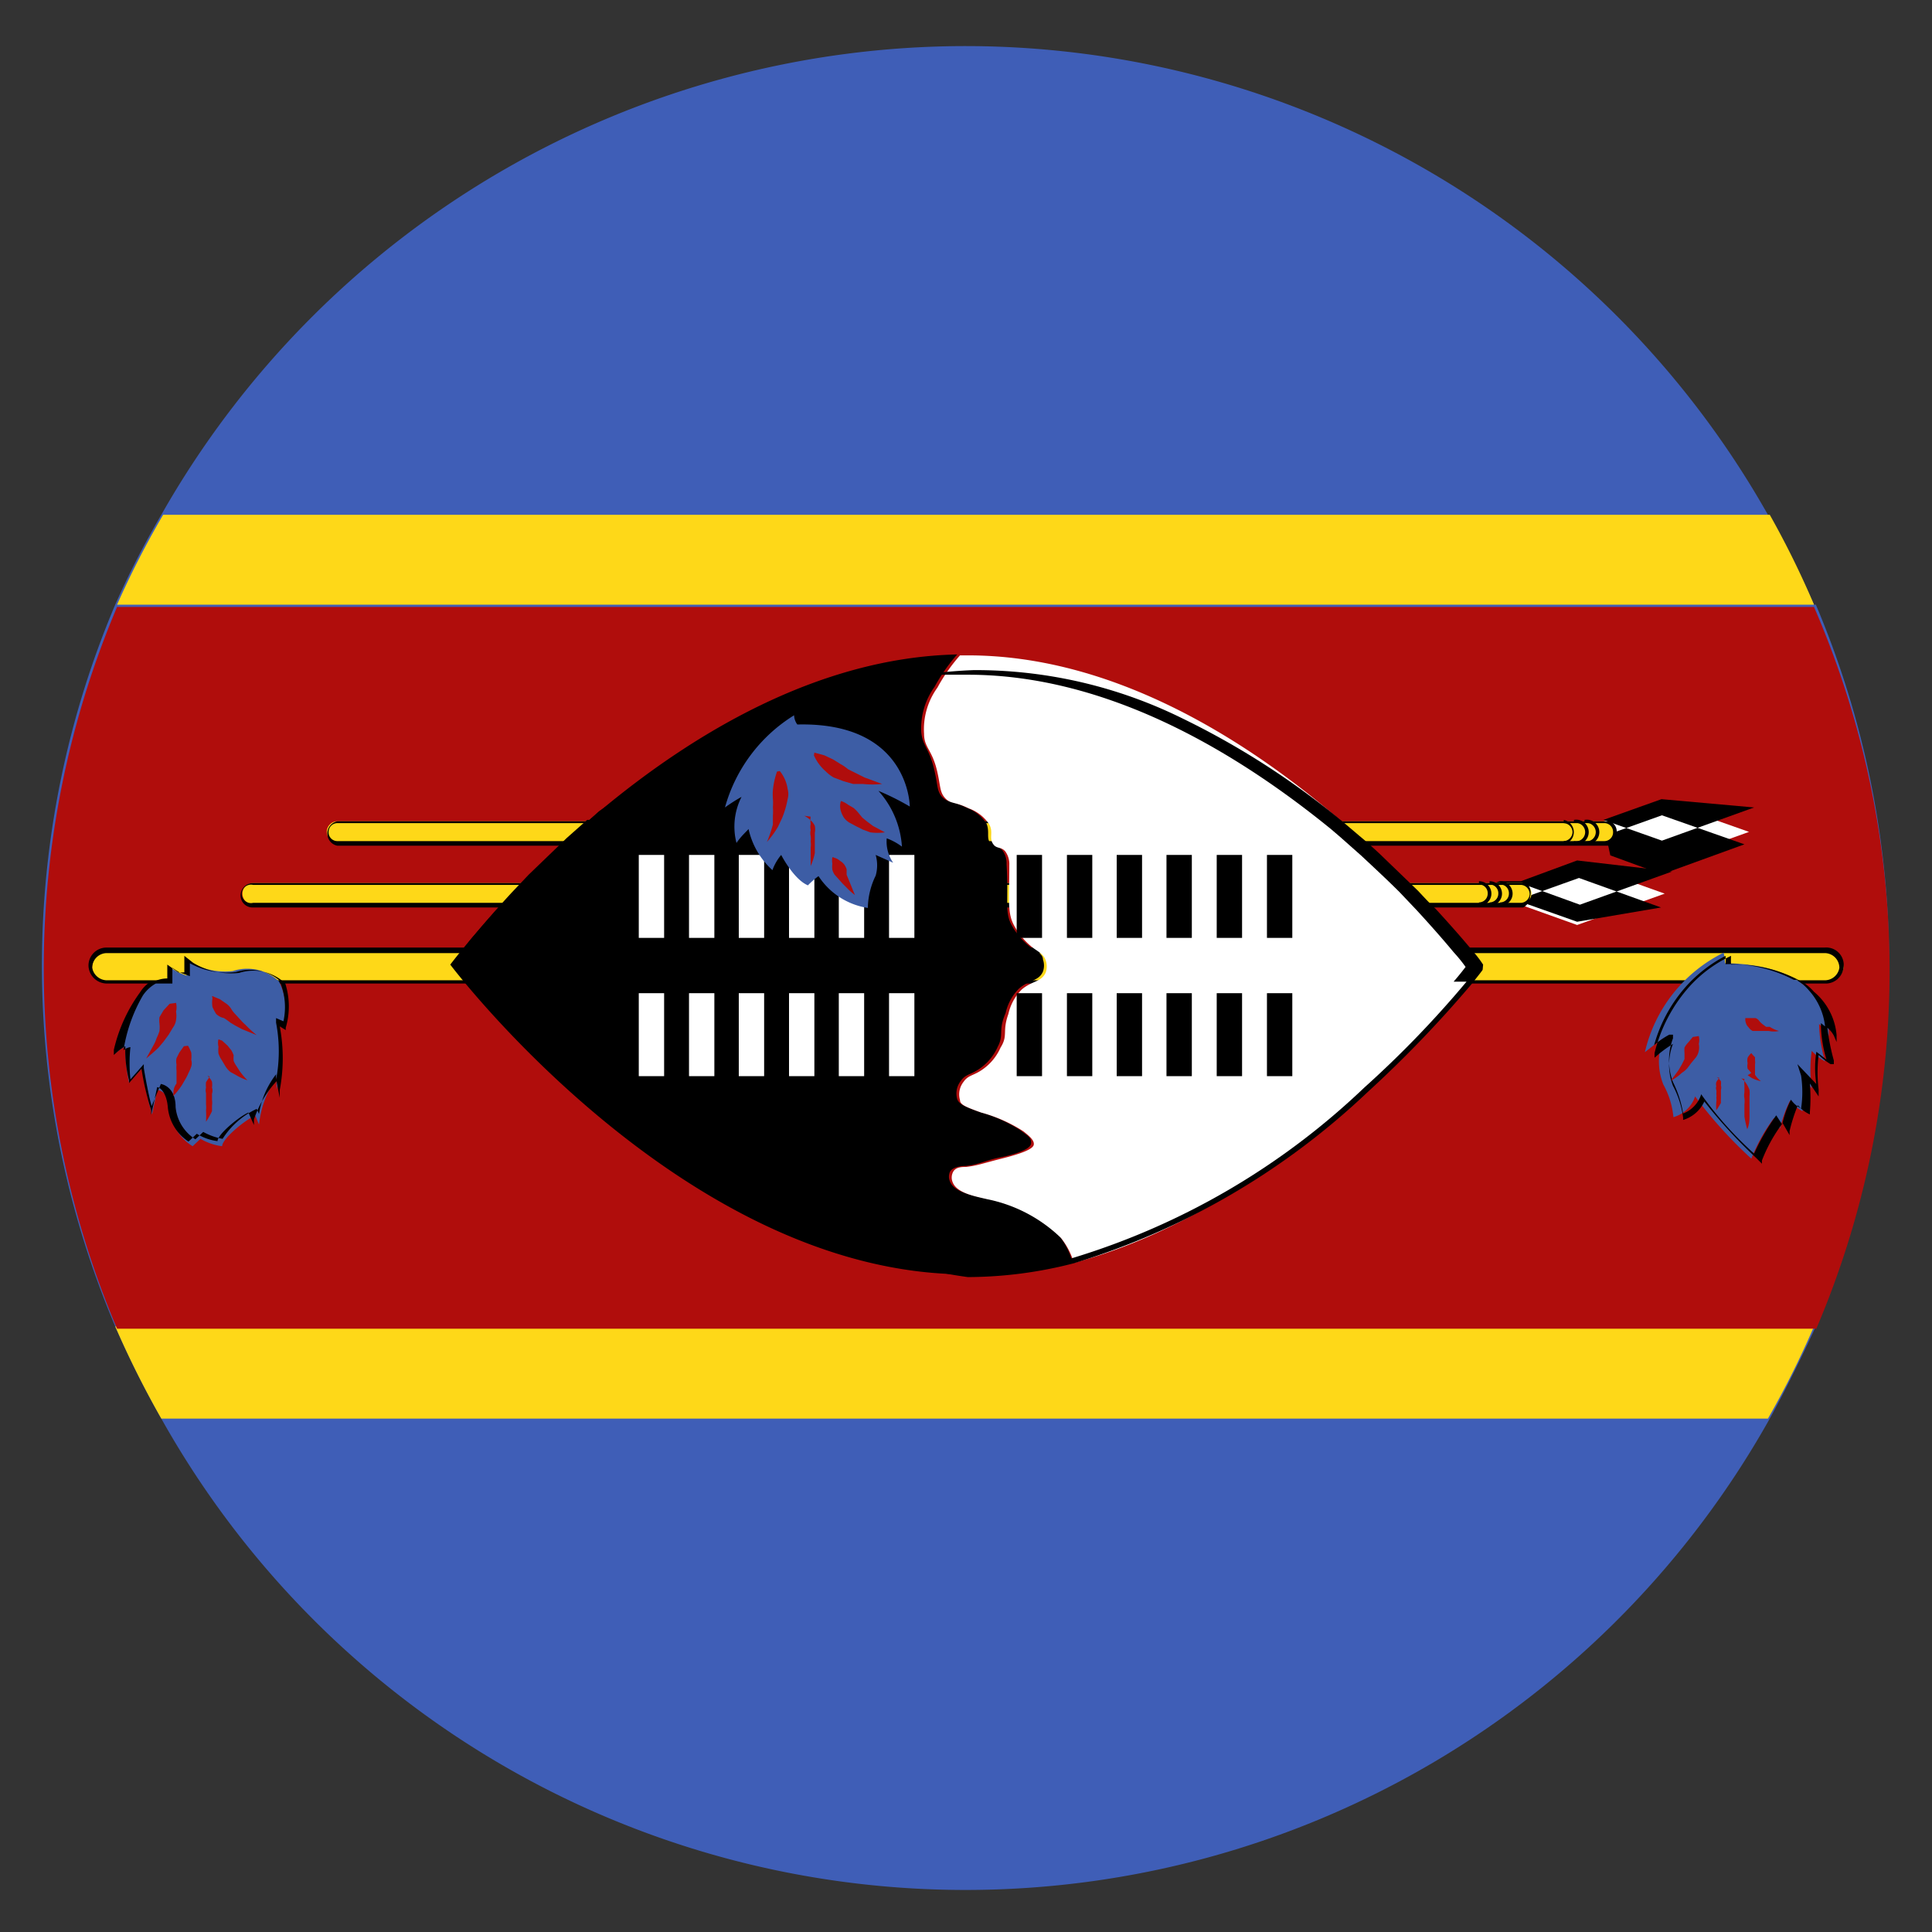 <svg id="Layer_1" data-name="Layer 1" xmlns="http://www.w3.org/2000/svg" viewBox="0 0 41.92 41.92"><rect x="0" y="0" width="41.92" height="41.92" fill="#333333" stroke="none"/><defs><style>.cls-1{fill:#3f5eb7;}.cls-2{fill:#fed818;}.cls-3{fill:#b00d0c;}.cls-4{fill:#fff;}.cls-5{fill:#3d5da5;}.cls-6{fill:none;}</style></defs><path d="M31.42,10.6c6.5,6.49,7.06,16.5,1.26,22.29s-15.8,5.24-22.29-1.26S3.33,15.14,9.13,9.34,24.92,4.1,31.42,10.6Z"/><path class="cls-1" d="M39.36,13.12a19.58,19.58,0,0,0-1-1.95A20,20,0,0,0,21,1,20.07,20.07,0,0,0,3.5,11.17a19.58,19.58,0,0,0-1,1.95,20.07,20.07,0,0,0,0,15.66,20.89,20.89,0,0,0,1,2,20,20,0,0,0,34.9,0c.35-.64.67-1.29,1-2a20.07,20.07,0,0,0,0-15.66Z"/><path class="cls-2" d="M39.36,28.78c-.29.67-.61,1.32-1,2H3.5a20.89,20.89,0,0,1-1-2Z"/><path class="cls-2" d="M39.36,13.12H2.54a19.58,19.58,0,0,1,1-1.95H38.4A19.58,19.58,0,0,1,39.36,13.12Z"/><path class="cls-3" d="M41,21a19.85,19.85,0,0,1-1.59,7.83H2.54a20.07,20.07,0,0,1,0-15.66H39.36A19.85,19.85,0,0,1,41,21Z"/><polygon class="cls-4" points="34.22 18.71 32.32 19.39 34.22 20.07 36.12 19.39 34.22 18.71"/><path d="M34.22,18.67,33,19.12l-.1,0-.1,0h0l-.08,0-.1,0-.08,0-.13.05-.07,0-.07,0,.07,0,.07,0,.13,0,.08,0,.1,0h0l.08,0h0l.1,0,.11,0,1.27.46,2-.72ZM33,19.58l-.18-.06-.07,0-.13,0-.07,0-.08,0,.08,0,.07,0,.13,0,.07,0,.19-.07.07,0h0l.06,0,1.12-.4,1.78.64L34.22,20l-1.13-.4-.05,0Z"/><path class="cls-2" d="M33,19.62H5.49a.23.23,0,0,1-.23-.23h0a.23.23,0,0,1,.23-.23H33a.23.23,0,0,1,.23.23h0A.24.24,0,0,1,33,19.62Z"/><path d="M18.93,19.16l0,0h.38v0Zm-1.26,0v0h.18l0,0Zm15.43,0-.06,0H5.49a.27.27,0,0,0-.27.27.26.26,0,0,0,.27.26H33l.05,0a.28.28,0,0,0,.15-.24A.27.27,0,0,0,33.1,19.15Zm-27.61.43a.2.2,0,1,1,0-.39H33a.2.2,0,0,1,.19.2.2.2,0,0,1-.19.19Zm12.34-.42h-.16v0h.18Zm1.1,0,0,0h.38v0Z"/><path d="M32.55,19.65v-.07a.19.19,0,0,0,.19-.19.19.19,0,0,0-.19-.2v-.07a.27.27,0,0,1,.27.27A.26.26,0,0,1,32.55,19.65Z"/><path d="M32.32,19.65v-.07a.19.19,0,0,0,.19-.19.19.19,0,0,0-.19-.2v-.07a.27.27,0,0,1,.27.27A.26.26,0,0,1,32.32,19.65Z"/><path d="M32.09,19.65v-.07a.19.19,0,0,0,.19-.19.19.19,0,0,0-.19-.2v-.07a.27.27,0,0,1,.27.27A.26.26,0,0,1,32.09,19.65Z"/><polygon class="cls-4" points="36.05 17.38 34.15 18.05 36.05 18.73 37.95 18.05 36.05 17.38"/><path d="M36.05,17.34l-1.26.45-.11,0-.09,0h0l-.07,0-.11,0-.07,0-.13,0-.08,0-.07,0,.07,0,.08,0,.13,0,.07,0,.1,0h0l.08,0h0l.1,0,.1,0,1.27.45,2-.72Zm-1.17.94h0l-.07,0-.18-.07-.07,0h0l-.14-.05-.06,0-.09,0,.09,0,.06,0,.14,0h0l.07,0,.19-.07.06,0h.06l1.12-.4,1.79.63-1.79.65-1.12-.41Z"/><path class="cls-2" d="M34.81,18.28H7.32a.23.23,0,0,1-.23-.23h0a.23.23,0,0,1,.23-.23H34.81a.23.23,0,0,1,.23.23h0A.23.23,0,0,1,34.81,18.28Z"/><path d="M34.93,17.82l0,0H7.32a.27.27,0,0,0,0,.53H34.87l.06,0a.25.25,0,0,0,.14-.24A.24.24,0,0,0,34.93,17.82Zm-27.61.43a.19.19,0,0,1-.19-.2.19.19,0,0,1,.19-.19H34.81a.19.19,0,0,1,.19.19.19.19,0,0,1-.19.2Z"/><path d="M34.38,18.32v-.07a.2.2,0,1,0,0-.39v-.07a.27.27,0,1,1,0,.53Z"/><path d="M34.15,18.32v-.07a.2.2,0,1,0,0-.39v-.07a.27.27,0,1,1,0,.53Z"/><path d="M33.93,18.32v-.07a.2.2,0,0,0,.19-.2.2.2,0,0,0-.19-.19v-.07a.27.27,0,0,1,0,.53Z"/><path class="cls-2" d="M39.59,21.3H2.31A.34.34,0,0,1,2,21H2a.35.35,0,0,1,.35-.36H39.59A.36.36,0,0,1,40,21h0A.36.36,0,0,1,39.59,21.3Z"/><path d="M3.71,21.27h0Zm35.88-.71H2.31a.39.39,0,0,0-.39.39.4.4,0,0,0,.39.39H39.59A.39.39,0,0,0,40,21,.38.38,0,0,0,39.59,20.56Zm0,.71H2.31A.33.33,0,0,1,2,21a.32.32,0,0,1,.32-.32H39.59a.32.32,0,0,1,.32.32A.32.32,0,0,1,39.59,21.27Zm-35.88,0h0Z"/><path d="M21.36,26c-.25-.06-.66-.13-.75-.37a.26.26,0,0,1,0-.2c.05-.1.2-.12.29-.13.26,0,.51-.13.77-.18s.67-.16.7-.3-.11-.2-.22-.29a3.26,3.26,0,0,0-.92-.41c-.33-.12-.42-.17-.46-.27a.44.44,0,0,1,.08-.4c.09-.13.19-.13.34-.22a1.14,1.14,0,0,0,.46-.52c.14-.27,0-.34.17-.73a1.08,1.08,0,0,1,.29-.53c.22-.19.43-.16.52-.37a.39.39,0,0,0,0-.26c0-.13-.16-.19-.27-.27a1.52,1.52,0,0,1-.4-.46c-.17-.29-.07-.54-.12-1.34a.47.47,0,0,0-.09-.3c-.1-.11-.19-.07-.27-.17s0-.25-.08-.42a.9.9,0,0,0-.44-.34c-.3-.15-.39-.1-.51-.22s-.1-.25-.17-.56c-.11-.5-.25-.53-.29-.84a1.54,1.54,0,0,1,.29-1,3.8,3.8,0,0,1,.49-.7c-6.06.13-11,6.73-11,6.73s5.06,6.72,11.2,6.72a8.78,8.78,0,0,0,2.29-.3,1.58,1.58,0,0,0-.28-.54A3.21,3.21,0,0,0,21.36,26Z"/><path class="cls-4" d="M32.15,21S27.09,14.22,21,14.22h-.17a3.8,3.8,0,0,0-.49.7,1.54,1.54,0,0,0-.29,1c0,.31.18.34.29.84.07.31.05.43.17.56s.21.07.51.22a.9.9,0,0,1,.44.34c.1.17,0,.29.08.42s.17.06.27.17a.47.47,0,0,1,.09.3c0,.8-.05,1.05.12,1.34a1.52,1.52,0,0,0,.4.46c.11.08.23.14.27.27a.39.39,0,0,1,0,.26c-.09.21-.3.18-.52.37a1.08,1.08,0,0,0-.29.53c-.14.39,0,.46-.17.73a1.14,1.14,0,0,1-.46.52c-.15.09-.25.09-.34.22a.44.44,0,0,0-.08.4c0,.1.13.15.46.27a3.26,3.26,0,0,1,.92.41c.11.09.24.19.22.29s-.3.2-.7.3-.51.15-.77.18c-.09,0-.24,0-.29.13a.26.26,0,0,0,0,.2c.09.24.5.31.75.37a3.21,3.21,0,0,1,1.6.84,1.58,1.58,0,0,1,.28.54C28.3,26.07,32.15,21,32.15,21Z"/><path d="M32.18,20.93a2.44,2.44,0,0,0-.23-.3l0,0s0,0,0,0c-.19-.23-.46-.54-.8-.91l0,0a.05.05,0,0,1,0,0c-.13-.12-.25-.25-.38-.39l0,0,0,0-.83-.8s0,0,0,0l0,0c-.14-.13-.28-.26-.44-.39l0,0,0,0-.27-.23a17.2,17.2,0,0,0-3.57-2.32,10.13,10.13,0,0,0-4.53-1.05,10.36,10.36,0,0,0-4.3,1.11A17.64,17.64,0,0,0,13,17.6l-.21.19-.05,0,0,0-.44.39,0,0s0,0,0,0l-.83.8s0,0,0,0,0,0,0,0l-.37.39s0,0,0,0l0,0c-.34.37-.61.68-.8.91l0,0s0,0,0,0a2.44,2.44,0,0,0-.23.3l0,0,0,0s.08.11.23.3c0,0,0,0,0,0l0,0a23.62,23.62,0,0,0,3,3,17.2,17.2,0,0,0,3.57,2.32A10.27,10.27,0,0,0,21,27.71a9.26,9.26,0,0,0,2.3-.3,16.07,16.07,0,0,0,6.37-3.71,25.4,25.4,0,0,0,2.27-2.36l0,0,0,0c.15-.19.23-.29.23-.3l0,0Zm-.36.37,0,0a22.37,22.37,0,0,1-2.22,2.3,15.81,15.81,0,0,1-6.34,3.7h0a9.1,9.1,0,0,1-2.28.3c-3.16,0-6-1.82-7.88-3.36a23,23,0,0,1-3-2.94l0,0,0,0c-.14-.16-.22-.28-.26-.32s.12-.16.26-.32l0,0,0,0c.19-.23.46-.54.8-.91l0,0s0,0,0,0l.37-.39,0,0,0,0c.26-.25.53-.52.84-.8l0,0,0,0c.14-.13.28-.26.44-.39l0,0s0,0,0,0l.15-.13c1.82-1.51,4.62-3.32,7.73-3.4H21c3.16,0,6,1.82,7.88,3.35l.21.18,0,0,0,0,.44.39,0,0,0,0c.3.28.59.55.84.8l0,0,0,0,.37.39s0,0,0,0l0,0c.34.37.61.68.8.91,0,0,0,0,0,0l0,0a3.26,3.26,0,0,1,.26.32s-.12.16-.26.32Z"/><rect class="cls-4" x="13.86" y="18.55" width="0.55" height="1.8"/><rect class="cls-4" x="14.95" y="18.55" width="0.55" height="1.8"/><rect class="cls-4" x="16.03" y="18.55" width="0.55" height="1.8"/><rect class="cls-4" x="17.12" y="18.55" width="0.55" height="1.8"/><rect class="cls-4" x="18.2" y="18.55" width="0.55" height="1.8"/><rect class="cls-4" x="19.29" y="18.55" width="0.55" height="1.8"/><rect class="cls-4" x="13.86" y="21.55" width="0.55" height="1.8"/><rect class="cls-4" x="14.95" y="21.55" width="0.55" height="1.8"/><rect class="cls-4" x="16.03" y="21.55" width="0.55" height="1.8"/><rect class="cls-4" x="17.12" y="21.55" width="0.55" height="1.8"/><rect class="cls-4" x="18.2" y="21.55" width="0.55" height="1.8"/><rect class="cls-4" x="19.29" y="21.55" width="0.55" height="1.8"/><rect x="22.06" y="18.55" width="0.55" height="1.8"/><rect x="23.15" y="18.55" width="0.55" height="1.8"/><rect x="24.23" y="18.55" width="0.55" height="1.8"/><rect x="25.31" y="18.55" width="0.55" height="1.8"/><rect x="26.4" y="18.55" width="0.55" height="1.8"/><rect x="27.49" y="18.55" width="0.55" height="1.8"/><rect x="22.06" y="21.55" width="0.55" height="1.8"/><rect x="23.15" y="21.55" width="0.55" height="1.8"/><rect x="24.23" y="21.55" width="0.55" height="1.8"/><rect x="25.31" y="21.55" width="0.55" height="1.8"/><rect x="26.4" y="21.55" width="0.55" height="1.8"/><rect x="27.49" y="21.55" width="0.55" height="1.8"/><path class="cls-5" d="M17.23,15.52a3.43,3.43,0,0,0-1.5,2,3.63,3.63,0,0,1,.36-.23,1.42,1.42,0,0,0-.11,1c.12-.18.29-.31.26-.31a1.7,1.7,0,0,0,.52.9,1.09,1.09,0,0,1,.19-.33s.27.53.58.66a1.69,1.69,0,0,1,.23-.2,1.56,1.56,0,0,0,1.07.69A1.66,1.66,0,0,1,19,19a.81.81,0,0,0,0-.45l.38.17a.81.81,0,0,1-.14-.53,1.3,1.3,0,0,1,.33.18,2,2,0,0,0-.51-1.21,5.44,5.44,0,0,1,.68.34s0-1.84-2.44-1.78A.36.36,0,0,1,17.23,15.52Z"/><path class="cls-3" d="M16.92,16.73a.79.79,0,0,1,.17.39.41.41,0,0,1,0,.22,2.08,2.08,0,0,1-.12.41l-.09.19a2,2,0,0,1-.24.33s0,0,0,0h0a2.84,2.84,0,0,0,.13-.38c0-.06,0-.13,0-.19a1.23,1.23,0,0,0,0-.19,1.08,1.08,0,0,0,0-.18,1.21,1.21,0,0,1,0-.19,1.73,1.73,0,0,1,.09-.4s0,0,0,0Z"/><path class="cls-3" d="M17.67,16.33l.22.06.19.09.16.1a.91.91,0,0,1,.16.11l.18.09.18.09.38.14s0,0,0,0h0a1.94,1.94,0,0,1-.42,0l-.21,0-.21-.06-.21-.08a.76.76,0,0,1-.17-.13,1,1,0,0,1-.26-.35s0,0,0,0Z"/><path class="cls-3" d="M17.45,17.7a.5.5,0,0,1,.14.1.34.34,0,0,1,.09.12.4.4,0,0,1,0,.15v.15c0,.05,0,.1,0,.15l0,.14a1.31,1.31,0,0,1-.09.28h0c0-.09,0-.18,0-.27l0-.13a.5.5,0,0,0,0-.13.56.56,0,0,0,0-.12.28.28,0,0,1,0-.13.28.28,0,0,1,0-.13.5.5,0,0,1,0-.16h0s0,0,0,0Z"/><path class="cls-3" d="M18.1,18.61a.33.33,0,0,1,.13.07.34.34,0,0,1,.09.08.47.47,0,0,1,.05.1l0,.12.09.22.09.22s0,0,0,0h0a1.37,1.37,0,0,1-.18-.16l-.09-.09-.08-.09-.09-.1a.37.37,0,0,1-.05-.11.51.51,0,0,1,0-.13.39.39,0,0,1,0-.14S18.09,18.6,18.1,18.61Z"/><path class="cls-3" d="M18.25,17.38a.53.53,0,0,1,.15.08l.12.07a.94.94,0,0,1,.1.1l.09.11.11.09.12.09.26.14s0,0,0,0a0,0,0,0,1,0,0,1.17,1.17,0,0,1-.32,0L18.72,18l-.14-.07-.15-.08a.43.43,0,0,1-.12-.11.56.56,0,0,1-.07-.16.37.37,0,0,1,0-.18,0,0,0,0,1,0,0Z"/><path class="cls-5" d="M3.7,21v.27a.69.69,0,0,0-.63.35,3.69,3.69,0,0,0-.57,1.24c.15-.14.22-.14.22-.14a3.45,3.45,0,0,0,.08.77l.28-.31a7.38,7.38,0,0,0,.22,1l.11-.53s.26,0,.29.46a1,1,0,0,0,.48.76l.17-.16a1.24,1.24,0,0,0,.47.16c0-.17.55-.61.72-.66l.08.19A2.2,2.2,0,0,1,6,23.38l0,.26a3.43,3.43,0,0,0,0-1.46l.16.11a1.43,1.43,0,0,0-.11-1,1,1,0,0,0-1-.22,1.51,1.51,0,0,1-1-.24v.34l-.18-.07Z"/><path d="M6.19,21.34l0,0,0,0s0,0,0,0a1,1,0,0,0-1-.23,1.59,1.59,0,0,1-1-.22L4,20.74v.36l-.13,0-.24-.17v.3a.66.66,0,0,0-.31.08l-.07,0,0,0a.74.74,0,0,0-.21.22,3.4,3.4,0,0,0-.57,1.25l0,.11.09-.08a1.17,1.17,0,0,1,.16-.11,2.56,2.56,0,0,0,.08.74l0,.06.27-.31a5.93,5.93,0,0,0,.21.9l0,.1.13-.6c.06,0,.2.11.23.42a1,1,0,0,0,.45.76l0,0,0,0,.18-.17a1.11,1.11,0,0,0,.45.16h0v0c0-.15.48-.54.67-.62l.12.27,0-.12A2.29,2.29,0,0,1,6,23.46l.07.36,0-.17a3.7,3.7,0,0,0,0-1.38l.13.08V22.3A1.64,1.64,0,0,0,6.19,21.34Zm-.2.75,0,.1a3.28,3.28,0,0,1,0,1.24l0-.12,0,0a1.87,1.87,0,0,0-.37.86l-.05-.11h0a1.76,1.76,0,0,0-.74.65,1.34,1.34,0,0,1-.42-.15l0,0-.17.16h0a.93.93,0,0,1-.43-.7c0-.46-.32-.5-.32-.5h0L3.29,24c-.08-.28-.17-.82-.17-.83l0-.08-.29.33a3.32,3.32,0,0,1,0-.7v0h0a.28.28,0,0,0-.15.07A3.39,3.39,0,0,1,3.1,21.6a.83.83,0,0,1,.28-.26l.08,0,.13,0h.15V21l.14.09.24.09V20.9a1.62,1.62,0,0,0,1,.19h0a1,1,0,0,1,.94.18l0,0h0l0,0a1.44,1.44,0,0,1,.09.89Z"/><path class="cls-3" d="M3.82,21.76a.41.41,0,0,1,0,.19.55.55,0,0,1,0,.18.36.36,0,0,1-.07.17l-.09.15-.11.15-.11.13c-.09.09-.18.16-.27.24l0,0,.16-.29a.77.77,0,0,0,.07-.16.94.94,0,0,0,.06-.15.75.75,0,0,0,0-.16.58.58,0,0,1,0-.14l.09-.15.13-.14Z"/><path class="cls-3" d="M4.08,22.69a1,1,0,0,1,.07.15.78.78,0,0,1,0,.16.23.23,0,0,1,0,.14.84.84,0,0,1-.06.14.91.91,0,0,1-.07.14l-.07.12a1.55,1.55,0,0,1-.19.24l0,0c0-.09,0-.18.07-.27l0-.14,0-.14a.57.57,0,0,1,0-.13.34.34,0,0,1,0-.14l.06-.12.1-.14Z"/><path class="cls-3" d="M4.5,23.34a.41.41,0,0,1,.1.13.5.5,0,0,1,0,.13.2.2,0,0,1,0,.13c0,.05,0,.09,0,.13a.5.5,0,0,1,0,.13l0,.12a1.71,1.71,0,0,1-.13.23h0a2.18,2.18,0,0,0,0-.25.62.62,0,0,0,0-.13v-.12s0-.08,0-.12a.24.24,0,0,1,0-.12.56.56,0,0,1,0-.12l.08-.12Z"/><path class="cls-3" d="M4.82,22.58l.12.11.08.1a.54.54,0,0,1,.05.11.56.56,0,0,0,0,.12.6.6,0,0,0,.06.11l.07.11a1.63,1.63,0,0,0,.17.2v0a1.23,1.23,0,0,1-.26-.12L5,23.26a.52.52,0,0,1-.1-.11L4.81,23a.61.61,0,0,1-.07-.14.75.75,0,0,1,0-.15.33.33,0,0,1,0-.16Z"/><path class="cls-3" d="M4.6,21.61l.17.07.13.09a.38.38,0,0,1,.11.11.64.64,0,0,0,.1.13l.11.12a1.14,1.14,0,0,0,.11.11,2.5,2.5,0,0,0,.24.22v0l-.32-.13-.15-.08L5,22.19a1.7,1.7,0,0,0-.14-.1A.34.34,0,0,1,4.69,22a1.09,1.09,0,0,1-.08-.15.58.58,0,0,1,0-.19Z"/><path class="cls-5" d="M37.4,20.67a3.22,3.22,0,0,0-1.71,2.16c.33-.26.4-.3.4-.3a1.36,1.36,0,0,0,0,1,1.82,1.82,0,0,1,.22.71.7.7,0,0,0,.47-.45A9.41,9.41,0,0,0,38,25.14a3.73,3.73,0,0,1,.49-.88l.13.23a2.86,2.86,0,0,1,.22-.61.82.82,0,0,0,.27.23,2.43,2.43,0,0,0,0-.78l.2.29a3,3,0,0,1,0-.82,1.16,1.16,0,0,0,.29.23,3.07,3.07,0,0,1-.13-.81.85.85,0,0,1,.21.25s.12-1.54-2.25-1.57C37.43,20.82,37.4,20.67,37.4,20.67Z"/><path d="M39.36,21.52a1.16,1.16,0,0,0-.2-.18l0,0,0,0a2.93,2.93,0,0,0-1.6-.41,1.52,1.52,0,0,1,0-.19v0h0a2.83,2.83,0,0,0-.87.63l0,0a.08.08,0,0,1,0,0,3.34,3.34,0,0,0-.79,1.48l0,.1.08-.07a2.71,2.71,0,0,1,.32-.23,1.26,1.26,0,0,0,0,.91,2,2,0,0,1,.22.69v.05h0a.74.74,0,0,0,.46-.4,11.13,11.13,0,0,0,1.13,1.23l.12.12v-.07a3.32,3.32,0,0,1,.45-.81l.15.26,0-.09a3.72,3.72,0,0,1,.18-.56.71.71,0,0,0,.26.2l0,0v-.05a3.65,3.65,0,0,0,0-.62l.19.28,0-.15a3.09,3.09,0,0,1,0-.75,1.47,1.47,0,0,0,.26.2l.07,0,0-.08a4.76,4.76,0,0,1-.14-.71.57.57,0,0,1,.14.17l.06.14,0-.15A1.38,1.38,0,0,0,39.36,21.52Zm.15.68,0,0,0,.06a2.78,2.78,0,0,0,.12.73l-.22-.17,0-.05v.06a2.27,2.27,0,0,0,0,.69L39,23.09l.08.25a2.43,2.43,0,0,1,0,.71.56.56,0,0,1-.22-.19l0,0,0,0a2.13,2.13,0,0,0-.19.54l-.13-.2,0,0a4.69,4.69,0,0,0-.48.83l0,0a7.68,7.68,0,0,1-1.15-1.29l0-.09,0,.1a.65.65,0,0,1-.39.41,2.37,2.37,0,0,0-.22-.68,1.35,1.35,0,0,1,0-.95l0-.08-.08,0a1.66,1.66,0,0,0-.33.23,3.19,3.19,0,0,1,.8-1.39l0,0,0,0a3.07,3.07,0,0,1,.75-.55,1.13,1.13,0,0,1,0,.18v0h0a3,3,0,0,1,1.48.34l.07,0,0,0a1.16,1.16,0,0,1,.26.23,1.39,1.39,0,0,1,.35.78Z"/><path class="cls-3" d="M36.86,22.48a.35.35,0,0,1,0,.17.38.38,0,0,1,0,.15.35.35,0,0,1-.06.14l-.1.12-.09.12a.58.58,0,0,1-.12.1,1,1,0,0,1-.24.17l0,0,.17-.23.07-.12.06-.12s0-.08,0-.13a.61.61,0,0,1,0-.12.44.44,0,0,1,.08-.11l.1-.12Z"/><path class="cls-3" d="M37.25,23.37a.38.38,0,0,1,.09.09.36.36,0,0,1,0,.09.17.17,0,0,1,0,.1l0,.09,0,.1a.94.94,0,0,0,0,.09,1.4,1.4,0,0,1-.1.16h0a1.09,1.09,0,0,1,0-.18.28.28,0,0,0,0-.09.31.31,0,0,0,0-.09.25.25,0,0,0,0-.08.11.11,0,0,1,0-.08.16.16,0,0,1,0-.09.28.28,0,0,1,.07-.09Z"/><path class="cls-3" d="M37.78,23.4a.38.38,0,0,1,.11.11.61.61,0,0,1,.07.14.59.59,0,0,1,0,.14c0,.05,0,.1,0,.14v.15c0,.05,0,.09,0,.14s0,.19-.05.28h0a2.61,2.61,0,0,1-.06-.27c0-.05,0-.1,0-.14l0-.13a.5.5,0,0,0,0-.13.32.32,0,0,1,0-.13v-.14a.83.83,0,0,1,0-.15Z"/><path class="cls-3" d="M38,22.85a.73.73,0,0,0,.08.09l0,.07a.22.22,0,0,1,0,.08s0,.05,0,.08l0,.08,0,.07a.57.57,0,0,0,.13.14v0a.8.8,0,0,1-.2-.07l-.09-.06L38,23.28l-.08-.09a.27.27,0,0,1,0-.12.25.25,0,0,1,0-.12.35.35,0,0,1,.08-.1Z"/><path class="cls-3" d="M37.87,22.09l.13,0,.09,0a.16.16,0,0,1,.08.06.46.46,0,0,0,.07.07l.08.06.08,0a.72.72,0,0,0,.2.09v0a.54.54,0,0,1-.22,0l-.12,0-.11,0-.12,0a.23.23,0,0,1-.09-.08.21.21,0,0,1-.06-.1.22.22,0,0,1,0-.14Z"/><circle class="cls-6" cx="20.96" cy="20.96" r="20.83"/></svg>